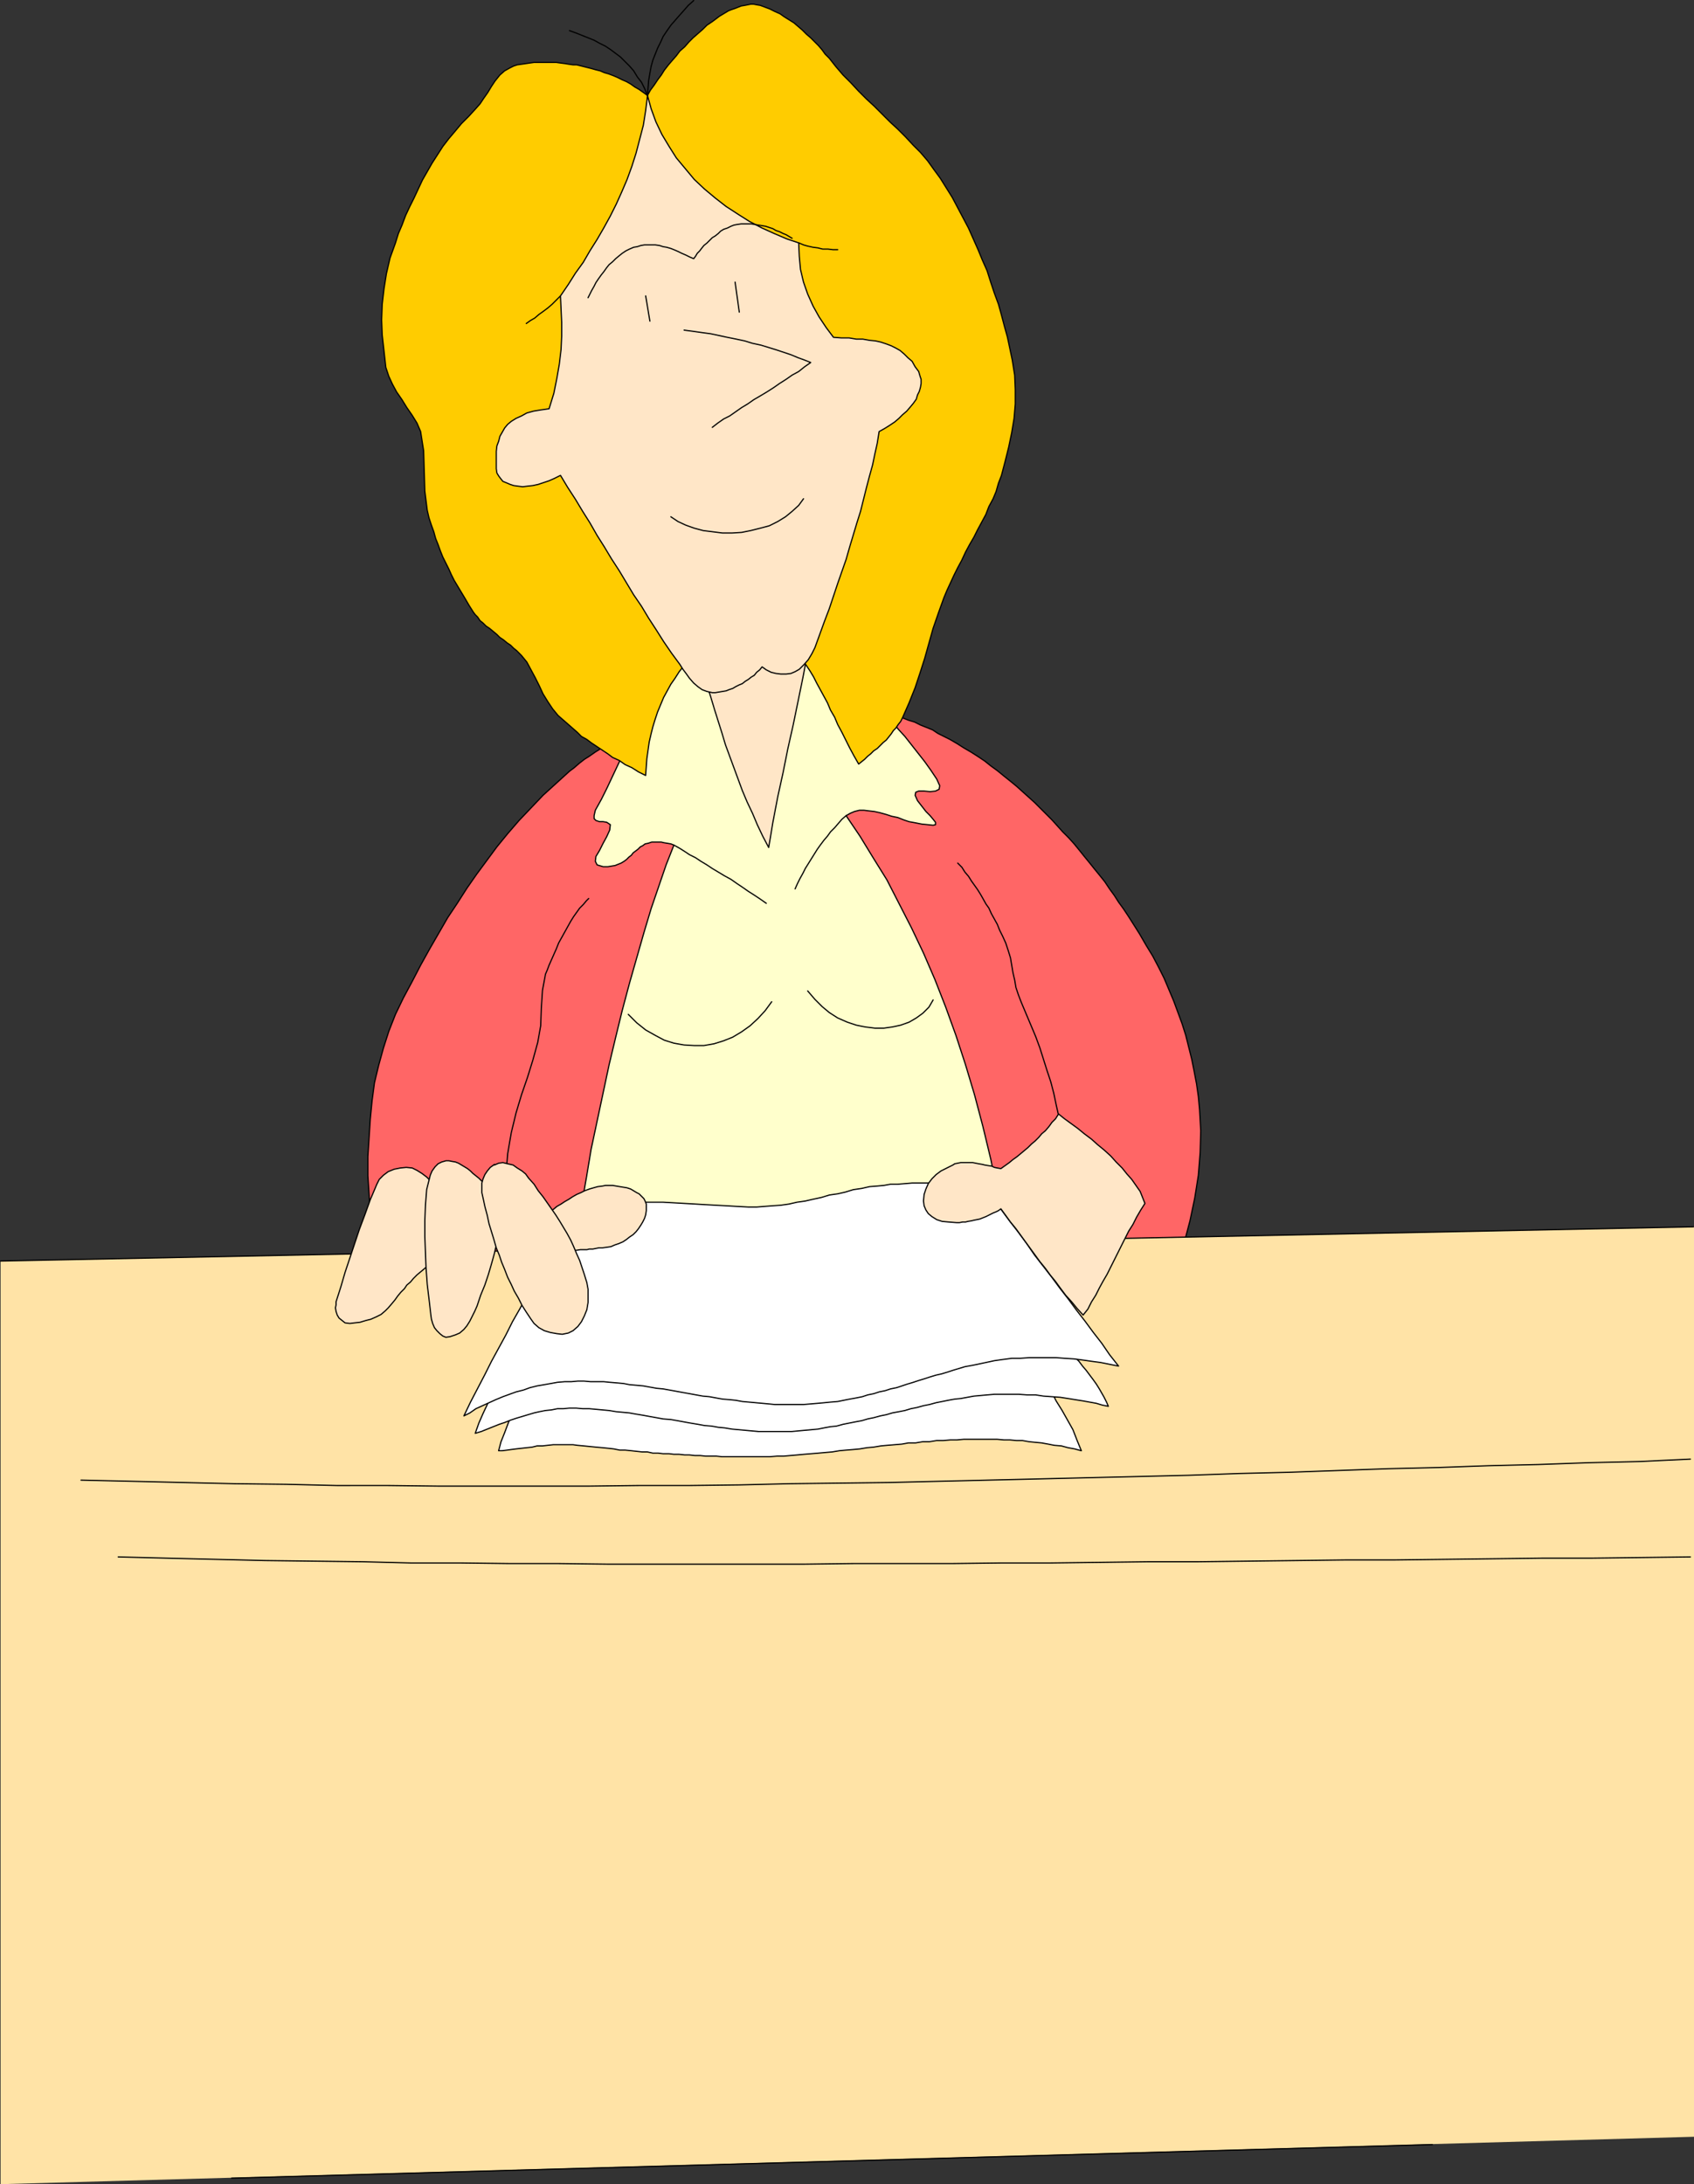 <?xml version="1.0" encoding="UTF-8" standalone="no"?>
<svg
   version="1.0"
   width="120.71mm"
   height="155.583mm"
   id="svg45"
   sodipodi:docname="Woman at Desk 1.wmf"
   xmlns:inkscape="http://www.inkscape.org/namespaces/inkscape"
   xmlns:sodipodi="http://sodipodi.sourceforge.net/DTD/sodipodi-0.dtd"
   xmlns="http://www.w3.org/2000/svg"
   xmlns:svg="http://www.w3.org/2000/svg">
  <rect width="100%" height="100%" fill="#333333" stroke="none"/>
  <sodipodi:namedview
     id="namedview45"
     pagecolor="#ffffff"
     bordercolor="#000000"
     borderopacity="0.25"
     inkscape:showpageshadow="2"
     inkscape:pageopacity="0.0"
     inkscape:pagecheckerboard="0"
     inkscape:deskcolor="#d1d1d1"
     inkscape:document-units="mm" />
  <defs
     id="defs1">
    <pattern
       id="WMFhbasepattern"
       patternUnits="userSpaceOnUse"
       width="6"
       height="6"
       x="0"
       y="0" />
  </defs>
  <path
     style="fill:#ff6666;fill-opacity:1;fill-rule:evenodd;stroke:none"
     d="m 314.495,345.967 2.263,-5.494 2.101,-5.656 1.616,-6.14 1.293,-6.14 0.97,-6.14 0.485,-6.14 0.162,-5.817 -0.323,-5.656 -0.323,-3.555 -0.485,-3.393 -0.646,-3.393 -0.646,-3.232 -0.808,-3.232 -0.808,-3.232 -0.97,-3.07 -1.131,-3.07 -1.131,-3.07 -1.293,-3.07 -1.293,-3.07 -1.454,-2.909 -1.616,-3.07 -1.778,-2.909 -1.778,-3.07 -1.939,-3.07 -1.131,-1.778 -1.293,-1.939 -1.293,-1.778 -1.131,-1.778 -1.293,-1.778 -1.293,-1.939 -1.293,-1.616 -1.454,-1.778 -1.293,-1.616 -1.454,-1.778 -1.293,-1.616 -1.454,-1.778 -1.454,-1.616 -1.616,-1.616 -1.454,-1.616 -1.454,-1.616 -1.616,-1.616 -1.616,-1.616 -1.454,-1.454 -1.616,-1.454 -1.616,-1.454 -1.616,-1.454 -1.778,-1.454 -1.616,-1.293 -1.778,-1.454 -1.778,-1.293 -1.616,-1.293 -1.939,-1.293 -1.778,-1.131 -1.939,-1.131 -1.778,-1.131 -1.939,-1.131 -1.616,-0.808 -1.616,-0.808 -1.454,-0.97 -1.616,-0.646 -1.616,-0.646 -1.616,-0.808 -1.616,-0.485 -1.616,-0.646 -1.616,-0.485 -1.616,-0.485 -1.454,-0.485 -1.616,-0.485 -1.616,-0.323 -1.616,-0.323 -1.454,-0.323 -1.616,-0.323 -1.778,-0.162 -1.454,-0.162 -1.616,-0.162 -1.616,-0.162 -1.616,-0.162 -1.616,-0.162 h -1.616 -1.616 -1.454 -1.778 -1.616 -1.616 -1.616 l -1.454,0.162 h -1.778 l -1.616,0.162 -1.616,0.162 -1.778,0.162 -1.778,0.162 -1.616,0.323 -1.778,0.162 -1.778,0.162 -1.616,0.323 -1.778,0.323 -1.778,0.323 -1.616,0.485 -1.778,0.323 -1.616,0.323 -1.778,0.485 -1.616,0.485 -1.778,0.485 -1.616,0.485 -1.616,0.646 -1.616,0.485 -1.616,0.646 -1.616,0.646 -1.616,0.808 -1.454,0.646 -1.616,0.808 -1.454,0.808 -1.616,0.808 -1.454,0.808 -1.293,0.808 -1.616,1.131 -1.293,0.808 -1.454,1.131 -1.293,1.131 -1.293,0.97 -3.555,3.232 -3.555,3.232 -3.232,3.393 -3.232,3.393 -3.071,3.555 -2.909,3.555 -2.747,3.717 -2.747,3.717 -2.586,3.717 -2.586,4.04 -2.586,3.878 -2.424,4.201 -2.424,4.201 -2.424,4.363 -2.263,4.363 -2.424,4.525 -2.101,4.363 -1.778,4.525 -1.454,4.525 -1.293,4.686 -1.131,4.686 -0.646,4.848 -0.485,5.009 -0.323,5.009 -0.323,5.009 v 5.171 l 0.323,5.009 0.323,5.171 0.323,5.171 0.646,5.171 0.646,5.009 0.808,5.009 h 6.626 6.626 6.626 l 6.626,-0.162 h 6.788 6.626 6.464 l 6.788,-0.162 h 6.626 6.626 6.626 l 6.626,-0.162 h 6.626 6.626 6.788 6.464 6.626 6.788 l 6.626,-0.162 h 6.626 l 6.626,-0.162 h 6.626 6.626 6.626 6.626 6.626 l 6.626,-0.162 h 6.626 6.626 6.626 l 6.626,-0.162 z"
     id="path1" />
  <path
     style="fill:none;stroke:#000000;stroke-width:0.323px;stroke-linecap:round;stroke-linejoin:round;stroke-miterlimit:4;stroke-dasharray:none;stroke-opacity:1"
     d="m 314.495,345.967 2.263,-5.494 2.101,-5.656 1.616,-6.14 1.293,-6.14 0.97,-6.14 0.485,-6.14 0.162,-5.817 -0.323,-5.656 -0.323,-3.555 -0.485,-3.393 -0.646,-3.393 -0.646,-3.232 -0.808,-3.232 -0.808,-3.232 -0.97,-3.07 -1.131,-3.07 -1.131,-3.07 -1.293,-3.07 -1.293,-3.07 -1.454,-2.909 -1.616,-3.07 -1.778,-2.909 -1.778,-3.07 -1.939,-3.07 -1.131,-1.778 -1.293,-1.939 -1.293,-1.778 -1.131,-1.778 -1.293,-1.778 -1.293,-1.939 -1.293,-1.616 -1.454,-1.778 -1.293,-1.616 -1.454,-1.778 -1.293,-1.616 -1.454,-1.778 -1.454,-1.616 -1.616,-1.616 -1.454,-1.616 -1.454,-1.616 -1.616,-1.616 -1.616,-1.616 -1.454,-1.454 -1.616,-1.454 -1.616,-1.454 -1.616,-1.454 -1.778,-1.454 -1.616,-1.293 -1.778,-1.454 -1.778,-1.293 -1.616,-1.293 -1.939,-1.293 -1.778,-1.131 -1.939,-1.131 -1.778,-1.131 -1.939,-1.131 -1.616,-0.808 -1.616,-0.808 -1.454,-0.97 -1.616,-0.646 -1.616,-0.646 -1.616,-0.808 -1.616,-0.485 -1.616,-0.646 -1.616,-0.485 -1.616,-0.485 -1.454,-0.485 -1.616,-0.485 -1.616,-0.323 -1.616,-0.323 -1.454,-0.323 -1.616,-0.323 -1.778,-0.162 -1.454,-0.162 -1.616,-0.162 -1.616,-0.162 -1.616,-0.162 -1.616,-0.162 h -1.616 -1.616 -1.454 -1.778 -1.616 -1.616 -1.616 l -1.454,0.162 h -1.778 l -1.616,0.162 -1.616,0.162 -1.778,0.162 -1.778,0.162 -1.616,0.323 -1.778,0.162 -1.778,0.162 -1.616,0.323 -1.778,0.323 -1.778,0.323 -1.616,0.485 -1.778,0.323 -1.616,0.323 -1.778,0.485 -1.616,0.485 -1.778,0.485 -1.616,0.485 -1.616,0.646 -1.616,0.485 -1.616,0.646 -1.616,0.646 -1.616,0.808 -1.454,0.646 -1.616,0.808 -1.454,0.808 -1.616,0.808 -1.454,0.808 -1.293,0.808 -1.616,1.131 -1.293,0.808 -1.454,1.131 -1.293,1.131 -1.293,0.97 -3.555,3.232 -3.555,3.232 -3.232,3.393 -3.232,3.393 -3.071,3.555 -2.909,3.555 -2.747,3.717 -2.747,3.717 -2.586,3.717 -2.586,4.04 -2.586,3.878 -2.424,4.201 -2.424,4.201 -2.424,4.363 -2.263,4.363 -2.424,4.525 -2.101,4.363 -1.778,4.525 -1.454,4.525 -1.293,4.686 -1.131,4.686 -0.646,4.848 -0.485,5.009 -0.323,5.009 -0.323,5.009 v 5.171 l 0.323,5.009 0.323,5.171 0.323,5.171 0.646,5.171 0.646,5.009 0.808,5.009 h 6.626 6.626 6.626 l 6.626,-0.162 h 6.788 6.626 6.464 l 6.788,-0.162 h 6.626 6.626 6.626 l 6.626,-0.162 h 6.626 6.626 6.788 6.464 6.626 6.788 l 6.626,-0.162 h 6.626 l 6.626,-0.162 h 6.626 6.626 6.626 6.626 6.626 l 6.626,-0.162 h 6.626 6.626 6.626 l 6.626,-0.162 h 6.626 v 0"
     id="path2" />
  <path
     style="fill:none;stroke:#000000;stroke-width:0.323px;stroke-linecap:round;stroke-linejoin:round;stroke-miterlimit:4;stroke-dasharray:none;stroke-opacity:1"
     d="m 257.931,232.368 1.131,1.131 0.808,1.293 0.97,1.131 0.808,1.293 0.808,1.131 0.808,1.131 0.808,1.293 0.646,1.131 0.808,1.454 0.808,1.131 0.646,1.454 0.808,1.454 0.808,1.454 0.646,1.616 0.808,1.616 0.808,1.778 0.646,1.939 0.646,2.101 0.323,1.939 0.323,1.939 0.485,2.101 0.323,1.939 0.646,1.939 0.808,2.101 1.293,3.07 1.293,3.07 1.293,3.07 1.131,3.07 0.97,3.07 0.97,3.07 0.97,2.909 0.808,3.07 0.646,3.07 0.646,2.909 0.485,3.07 0.323,2.747 0.485,2.909 0.162,2.747 0.162,2.747 v 2.585"
     id="path3" />
  <path
     style="fill:none;stroke:#000000;stroke-width:0.323px;stroke-linecap:round;stroke-linejoin:round;stroke-miterlimit:4;stroke-dasharray:none;stroke-opacity:1"
     d="m 158.54,241.902 -0.646,0.646 -0.808,0.97 -0.97,0.97 -0.808,1.131 -0.808,1.131 -0.808,1.293 -0.808,1.454 -0.808,1.454 -0.808,1.454 -0.808,1.454 -0.646,1.616 -0.646,1.454 -0.646,1.454 -0.646,1.454 -0.485,1.293 -0.485,1.131 -0.808,4.363 -0.323,4.848 -0.162,4.686 -0.808,4.525 -1.293,4.686 -1.454,4.686 -1.616,4.686 -1.454,4.848 -1.293,5.333 -0.97,5.656 -0.485,5.979 v 6.948"
     id="path4" />
  <path
     style="fill:#ffffcc;fill-opacity:1;fill-rule:evenodd;stroke:none"
     d="m 223.831,174.357 1.778,2.424 1.778,2.262 1.939,2.262 1.616,2.101 1.939,2.262 1.778,2.101 1.778,2.101 1.778,2.101 1.939,2.101 1.778,2.262 1.778,1.939 1.778,2.262 1.778,2.262 1.778,2.262 1.616,2.262 1.616,2.424 0.808,1.778 -0.162,0.97 -0.97,0.485 -1.454,0.162 -1.616,-0.162 h -1.454 l -0.808,0.323 -0.162,0.808 0.646,1.454 1.131,1.454 1.131,1.454 1.131,1.131 0.808,0.97 0.646,0.808 v 0.646 l -0.646,0.162 -1.454,-0.162 -1.616,-0.162 -1.616,-0.323 -1.778,-0.323 -1.454,-0.485 -1.616,-0.646 -1.616,-0.323 -1.454,-0.485 -1.778,-0.485 -1.454,-0.323 -1.454,-0.162 -1.293,-0.162 h -1.293 l -1.293,0.323 -1.131,0.485 -1.131,0.646 3.717,5.494 3.555,5.817 3.717,5.979 3.232,6.302 3.394,6.625 3.232,6.787 3.071,7.11 2.909,7.433 2.747,7.595 2.586,7.918 2.424,8.08 2.263,8.564 2.101,8.726 1.778,8.888 1.778,9.211 1.454,9.372 h -3.555 -3.717 -3.717 -3.717 -3.555 -3.717 -3.717 -3.555 -3.717 -3.717 -3.717 -3.555 -3.717 -3.555 -3.717 -3.717 -3.717 -3.555 -3.717 -3.717 -3.555 -3.717 -3.717 -3.717 -3.555 -3.717 -3.717 -3.717 -3.555 -3.717 -3.717 -3.717 l 1.131,-7.272 1.131,-7.595 1.293,-7.433 1.293,-7.756 1.616,-7.595 1.616,-7.595 1.616,-7.595 1.778,-7.433 1.778,-7.272 1.939,-7.272 1.939,-6.787 1.939,-6.787 1.939,-6.464 2.101,-6.14 1.939,-5.656 2.101,-5.333 -0.808,-0.323 -0.97,-0.162 -0.97,-0.162 -0.646,-0.162 h -0.808 -0.97 -0.808 l -0.97,0.323 -0.808,0.162 -0.646,0.485 -0.646,0.323 -0.646,0.646 -0.646,0.485 -0.646,0.485 -0.485,0.646 -0.646,0.485 -0.646,0.646 -0.646,0.485 -0.808,0.485 -0.808,0.323 -0.808,0.323 -0.97,0.162 -0.97,0.162 h -1.293 l -1.616,-0.485 -0.485,-0.97 0.162,-1.293 0.97,-1.616 0.97,-1.939 0.97,-1.778 0.808,-1.778 0.162,-1.454 -0.485,-0.323 -0.485,-0.323 -0.97,-0.162 h -0.97 l -0.97,-0.323 -0.485,-0.485 v -0.808 l 0.323,-1.454 1.616,-2.909 1.454,-2.909 1.293,-2.747 1.293,-2.747 1.293,-2.747 1.131,-2.747 0.97,-2.585 0.97,-2.747 0.97,-2.585 0.97,-2.747 0.97,-2.585 0.97,-2.747 0.97,-2.747 0.97,-2.585 1.131,-2.747 0.97,-2.909 h 2.909 2.747 2.909 l 2.747,0.162 h 2.909 2.909 2.747 2.909 2.747 2.909 2.909 2.909 2.747 2.909 2.747 2.909 v 0 z"
     id="path5" />
  <path
     style="fill:none;stroke:#000000;stroke-width:0.323px;stroke-linecap:round;stroke-linejoin:round;stroke-miterlimit:4;stroke-dasharray:none;stroke-opacity:1"
     d="m 223.831,174.357 1.778,2.424 1.778,2.262 1.939,2.262 1.616,2.101 1.939,2.262 1.778,2.101 1.778,2.101 1.778,2.101 1.939,2.101 1.778,2.262 1.778,1.939 1.778,2.262 1.778,2.262 1.778,2.262 1.616,2.262 1.616,2.424 0.808,1.778 -0.162,0.97 -0.97,0.485 -1.454,0.162 -1.616,-0.162 h -1.454 l -0.808,0.323 -0.162,0.808 0.646,1.454 1.131,1.454 1.131,1.454 1.131,1.131 0.808,0.97 0.646,0.808 v 0.646 l -0.646,0.162 -1.454,-0.162 -1.616,-0.162 -1.616,-0.323 -1.778,-0.323 -1.454,-0.485 -1.616,-0.646 -1.616,-0.323 -1.454,-0.485 -1.778,-0.485 -1.454,-0.323 -1.454,-0.162 -1.293,-0.162 h -1.293 l -1.293,0.323 -1.131,0.485 -1.131,0.646 3.717,5.494 3.555,5.817 3.717,5.979 3.232,6.302 3.394,6.625 3.232,6.787 3.071,7.11 2.909,7.433 2.747,7.595 2.586,7.918 2.424,8.08 2.263,8.564 2.101,8.726 1.778,8.888 1.778,9.211 1.454,9.372 h -3.555 -3.717 -3.717 -3.717 -3.555 -3.717 -3.717 -3.555 -3.717 -3.717 -3.717 -3.555 -3.717 -3.555 -3.717 -3.717 -3.717 -3.555 -3.717 -3.717 -3.555 -3.717 -3.717 -3.717 -3.555 -3.717 -3.717 -3.717 -3.555 -3.717 -3.717 -3.717 l 1.131,-7.272 1.131,-7.595 1.293,-7.433 1.293,-7.756 1.616,-7.595 1.616,-7.595 1.616,-7.595 1.778,-7.433 1.778,-7.272 1.939,-7.272 1.939,-6.787 1.939,-6.787 1.939,-6.464 2.101,-6.14 1.939,-5.656 2.101,-5.333 -0.808,-0.323 -0.97,-0.162 -0.97,-0.162 -0.646,-0.162 h -0.808 -0.97 -0.808 l -0.97,0.323 -0.808,0.162 -0.646,0.485 -0.646,0.323 -0.646,0.646 -0.646,0.485 -0.646,0.485 -0.485,0.646 -0.646,0.485 -0.646,0.646 -0.646,0.485 -0.808,0.485 -0.808,0.323 -0.808,0.323 -0.97,0.162 -0.97,0.162 h -1.293 l -1.616,-0.485 -0.485,-0.97 0.162,-1.293 0.97,-1.616 0.97,-1.939 0.97,-1.778 0.808,-1.778 0.162,-1.454 -0.485,-0.323 -0.485,-0.323 -0.97,-0.162 h -0.97 l -0.97,-0.323 -0.485,-0.485 v -0.808 l 0.323,-1.454 1.616,-2.909 1.454,-2.909 1.293,-2.747 1.293,-2.747 1.293,-2.747 1.131,-2.747 0.97,-2.585 0.97,-2.747 0.97,-2.585 0.97,-2.747 0.97,-2.585 0.97,-2.747 0.97,-2.747 0.97,-2.585 1.131,-2.747 0.97,-2.909 h 2.909 2.747 2.909 l 2.747,0.162 h 2.909 2.909 2.747 2.909 2.747 2.909 2.909 2.909 2.747 2.909 2.747 2.909 v 0"
     id="path6" />
  <path
     style="fill:none;stroke:#000000;stroke-width:0.323px;stroke-linecap:round;stroke-linejoin:round;stroke-miterlimit:4;stroke-dasharray:none;stroke-opacity:1"
     d="m 214.135,239.316 0.646,-1.454 0.646,-1.293 0.808,-1.454 0.646,-1.293 0.808,-1.293 0.808,-1.293 0.808,-1.293 0.808,-1.293 0.808,-1.131 0.97,-1.293 0.97,-1.131 0.808,-1.131 1.131,-1.131 0.97,-1.131 0.97,-1.131 1.131,-0.97"
     id="path7" />
  <path
     style="fill:none;stroke:#000000;stroke-width:0.323px;stroke-linecap:round;stroke-linejoin:round;stroke-miterlimit:4;stroke-dasharray:none;stroke-opacity:1"
     d="m 206.377,243.195 -1.616,-1.131 -1.454,-0.97 -1.778,-1.131 -1.616,-1.131 -1.454,-0.97 -1.616,-1.131 -1.778,-0.97 -1.616,-0.97 -1.616,-0.97 -1.454,-0.97 -1.616,-0.97 -1.454,-0.97 -1.616,-0.808 -1.454,-0.97 -1.293,-0.808 -1.454,-0.808"
     id="path8" />
  <path
     style="fill:none;stroke:#000000;stroke-width:0.323px;stroke-linecap:round;stroke-linejoin:round;stroke-miterlimit:4;stroke-dasharray:none;stroke-opacity:1"
     d="m 207.832,269.696 -1.778,2.424 -1.939,2.101 -2.101,1.939 -2.263,1.616 -2.424,1.454 -2.424,0.97 -2.586,0.808 -2.747,0.485 H 186.984 l -2.747,-0.162 -2.747,-0.485 -2.586,-0.808 -2.424,-1.293 -2.586,-1.454 -2.424,-1.939 -2.263,-2.262"
     id="path9" />
  <path
     style="fill:none;stroke:#000000;stroke-width:0.323px;stroke-linecap:round;stroke-linejoin:round;stroke-miterlimit:4;stroke-dasharray:none;stroke-opacity:1"
     d="m 217.528,266.787 1.939,2.262 1.939,1.939 1.939,1.616 2.263,1.454 2.586,1.131 2.424,0.808 2.424,0.485 2.586,0.323 h 2.424 l 2.263,-0.323 2.263,-0.485 2.263,-0.808 1.939,-1.131 1.778,-1.293 1.616,-1.616 1.131,-1.939"
     id="path10" />
  <path
     style="fill:#ffe6c7;fill-opacity:1;fill-rule:evenodd;stroke:none"
     d="m 217.367,176.458 -1.131,5.979 -1.293,6.302 -1.293,6.302 -1.454,6.464 -1.293,6.464 -1.454,6.625 -1.293,6.787 -1.131,6.787 -1.616,-3.07 -1.454,-3.07 -1.293,-3.07 -1.454,-3.07 -1.293,-3.07 -1.131,-3.07 -1.131,-3.07 -1.131,-3.07 -1.131,-3.07 -0.97,-3.232 -0.97,-3.07 -0.97,-3.07 -0.97,-3.232 -0.97,-3.07 -0.97,-3.07 -0.808,-3.07 1.778,-0.323 1.778,-0.323 1.778,-0.323 1.939,-0.323 1.778,-0.323 1.939,-0.323 1.778,-0.485 1.778,-0.323 1.939,-0.323 1.939,-0.162 1.616,-0.162 h 1.939 1.616 l 1.778,0.323 1.616,0.162 1.616,0.646 z"
     id="path11" />
  <path
     style="fill:none;stroke:#000000;stroke-width:0.323px;stroke-linecap:round;stroke-linejoin:round;stroke-miterlimit:4;stroke-dasharray:none;stroke-opacity:1"
     d="m 217.367,176.458 -1.131,5.979 -1.293,6.302 -1.293,6.302 -1.454,6.464 -1.293,6.464 -1.454,6.625 -1.293,6.787 -1.131,6.787 -1.616,-3.07 -1.454,-3.07 -1.293,-3.07 -1.454,-3.07 -1.293,-3.07 -1.131,-3.07 -1.131,-3.07 -1.131,-3.07 -1.131,-3.07 -0.97,-3.232 -0.97,-3.07 -0.97,-3.07 -0.97,-3.232 -0.97,-3.07 -0.97,-3.07 -0.808,-3.07 1.778,-0.323 1.778,-0.323 1.778,-0.323 1.939,-0.323 1.778,-0.323 1.939,-0.323 1.778,-0.485 1.778,-0.323 1.939,-0.323 1.939,-0.162 1.616,-0.162 h 1.939 1.616 l 1.778,0.323 1.616,0.162 1.616,0.646 v 0"
     id="path12" />
  <path
     style="fill:#ffcc00;fill-opacity:1;fill-rule:evenodd;stroke:none"
     d="m 174.378,25.693 -1.131,-0.808 -1.131,-0.808 -1.131,-0.646 -1.131,-0.808 -1.131,-0.646 -1.131,-0.485 -1.293,-0.646 -1.131,-0.485 -1.293,-0.485 -1.131,-0.323 -1.131,-0.485 -1.293,-0.323 -1.131,-0.323 -1.293,-0.323 -1.293,-0.323 -1.293,-0.323 h -0.97 l -1.131,-0.162 -0.97,-0.162 -1.293,-0.162 -1.131,-0.162 h -1.131 -1.293 -1.131 -1.293 -1.131 l -1.131,0.162 -1.131,0.162 -1.131,0.162 -1.131,0.162 -0.97,0.323 -0.97,0.485 -1.454,0.808 -1.293,1.131 -1.293,1.616 -0.97,1.454 -0.97,1.616 -1.131,1.616 -0.97,1.454 -1.293,1.454 -1.778,1.939 -1.939,1.939 -1.616,1.939 -1.778,2.101 -1.616,2.101 -1.454,2.262 -1.454,2.262 -1.293,2.262 -1.293,2.262 -1.131,2.424 -1.131,2.424 -1.131,2.262 -1.131,2.424 -0.97,2.585 -0.97,2.262 -0.808,2.585 -1.454,4.04 -0.97,4.201 -0.646,4.04 -0.485,4.201 -0.162,4.201 0.162,4.04 0.485,4.363 0.485,4.363 0.808,2.424 0.97,2.101 1.131,2.101 1.454,2.101 1.293,2.101 1.454,2.101 1.293,2.101 0.97,2.262 0.808,5.171 0.162,5.333 0.162,5.494 0.646,5.171 0.485,2.101 0.646,1.939 0.646,1.778 0.485,1.778 0.646,1.616 0.646,1.778 0.646,1.616 0.808,1.616 0.808,1.616 0.646,1.454 0.808,1.616 0.97,1.616 0.97,1.616 0.97,1.616 1.131,1.939 1.131,1.778 0.485,0.646 0.646,0.646 0.646,0.97 0.808,0.646 0.808,0.808 0.97,0.646 0.97,0.808 0.97,0.808 0.808,0.808 0.97,0.646 0.97,0.808 0.97,0.646 0.808,0.808 0.808,0.646 0.646,0.646 0.646,0.646 1.454,1.778 1.131,2.101 1.131,2.101 1.131,2.262 0.97,2.101 1.293,2.101 1.293,1.939 1.454,1.778 1.293,1.131 1.293,1.131 1.293,1.131 1.293,1.131 1.131,1.131 1.454,0.808 1.293,0.97 1.454,0.97 1.454,0.97 1.454,0.97 1.293,0.97 1.778,0.808 1.616,1.131 1.778,0.808 1.778,1.131 1.939,0.97 0.162,-2.262 0.162,-2.262 0.323,-2.262 0.323,-2.262 0.485,-2.101 0.485,-1.939 0.646,-2.101 0.646,-1.939 0.808,-1.939 0.808,-1.939 0.97,-1.778 0.97,-1.778 1.131,-1.616 1.131,-1.778 1.293,-1.616 1.293,-1.454 1.939,-0.162 h 1.778 1.778 l 1.939,-0.162 1.939,-0.162 h 1.778 l 1.778,-0.162 h 1.939 l 1.778,-0.162 h 1.939 l 1.778,-0.162 h 1.939 1.778 l 1.939,-0.162 h 1.778 l 1.939,-0.162 0.97,1.293 0.97,1.454 0.97,1.454 0.97,1.616 0.808,1.616 0.97,1.778 0.97,1.778 0.97,1.778 0.808,1.939 1.131,1.939 0.808,1.939 1.131,2.101 0.97,1.939 1.131,2.262 1.131,2.101 1.293,2.262 0.808,-0.646 0.808,-0.646 0.808,-0.808 0.808,-0.646 0.808,-0.808 0.97,-0.646 0.808,-0.808 0.808,-0.808 0.808,-0.646 0.646,-0.808 0.646,-0.808 0.646,-0.97 0.646,-0.646 0.646,-0.97 0.646,-0.808 0.485,-0.97 1.778,-4.04 1.616,-4.04 1.293,-3.878 1.293,-4.04 1.131,-4.04 1.131,-4.04 1.454,-4.201 1.454,-4.04 0.808,-1.939 0.97,-2.101 0.97,-2.101 0.97,-1.939 1.131,-2.101 0.97,-2.101 1.131,-2.101 1.131,-1.939 0.97,-1.939 1.131,-2.101 1.131,-2.101 0.808,-2.101 1.131,-2.101 0.808,-1.939 0.646,-2.262 0.808,-2.101 0.97,-3.717 0.97,-3.878 0.808,-3.878 0.646,-3.878 0.323,-3.878 v -3.878 l -0.162,-3.878 -0.646,-4.04 -0.646,-3.07 -0.646,-3.07 -0.808,-2.909 -0.808,-3.07 -0.808,-2.909 -1.131,-3.07 -0.97,-2.909 -0.97,-3.07 -1.293,-2.909 -1.131,-2.747 -1.293,-2.909 -1.293,-2.909 -1.454,-2.747 -1.454,-2.747 -1.454,-2.747 -1.616,-2.585 -1.616,-2.585 -1.778,-2.424 -1.616,-2.262 -1.939,-2.262 -1.939,-1.939 -2.101,-2.262 -2.101,-2.101 -2.101,-1.939 -2.101,-2.101 -2.101,-2.101 -2.101,-1.939 -2.101,-2.101 -2.101,-2.262 -2.101,-2.101 -1.939,-2.262 -1.778,-2.262 -1.131,-1.131 -0.808,-1.131 -0.97,-1.131 -0.97,-0.97 -1.131,-1.131 -1.131,-0.97 -1.131,-1.131 -1.131,-0.97 -1.131,-0.97 -1.293,-0.808 -1.293,-0.808 -1.131,-0.808 -1.454,-0.646 L 207.347,2.424 206.054,1.939 204.761,1.454 203.792,1.293 202.983,1.131 h -0.808 l -0.808,0.162 -0.808,0.162 -0.97,0.162 -0.808,0.323 -0.808,0.323 -0.97,0.323 -0.808,0.323 -0.808,0.485 -0.808,0.485 -0.808,0.485 -0.646,0.485 -0.646,0.485 -0.646,0.485 -1.454,0.97 -1.131,1.131 -1.293,1.131 -1.293,1.131 -1.131,1.131 -1.131,1.293 -1.293,1.131 -0.97,1.293 -1.131,1.293 -0.97,1.131 -1.131,1.454 -0.808,1.293 -0.97,1.293 -0.97,1.454 -0.97,1.293 -0.808,1.454 z"
     id="path13" />
  <path
     style="fill:none;stroke:#000000;stroke-width:0.323px;stroke-linecap:round;stroke-linejoin:round;stroke-miterlimit:4;stroke-dasharray:none;stroke-opacity:1"
     d="m 174.378,25.693 -1.131,-0.808 -1.131,-0.808 -1.131,-0.646 -1.131,-0.808 -1.131,-0.646 -1.131,-0.485 -1.293,-0.646 -1.131,-0.485 -1.293,-0.485 -1.131,-0.323 -1.131,-0.485 -1.293,-0.323 -1.131,-0.323 -1.293,-0.323 -1.293,-0.323 -1.293,-0.323 h -0.97 l -1.131,-0.162 -0.97,-0.162 -1.293,-0.162 -1.131,-0.162 h -1.131 -1.293 -1.131 -1.293 -1.131 l -1.131,0.162 -1.131,0.162 -1.131,0.162 -1.131,0.162 -0.97,0.323 -0.97,0.485 -1.454,0.808 -1.293,1.131 -1.293,1.616 -0.97,1.454 -0.97,1.616 -1.131,1.616 -0.97,1.454 -1.293,1.454 -1.778,1.939 -1.939,1.939 -1.616,1.939 -1.778,2.101 -1.616,2.101 -1.454,2.262 -1.454,2.262 -1.293,2.262 -1.293,2.262 -1.131,2.424 -1.131,2.424 -1.131,2.262 -1.131,2.424 -0.97,2.585 -0.97,2.262 -0.808,2.585 -1.454,4.04 -0.97,4.201 -0.646,4.04 -0.485,4.201 -0.162,4.201 0.162,4.04 0.485,4.363 0.485,4.363 0.808,2.424 0.97,2.101 1.131,2.101 1.454,2.101 1.293,2.101 1.454,2.101 1.293,2.101 0.97,2.262 0.808,5.171 0.162,5.333 0.162,5.494 0.646,5.171 0.485,2.101 0.646,1.939 0.646,1.778 0.485,1.778 0.646,1.616 0.646,1.778 0.646,1.616 0.808,1.616 0.808,1.616 0.646,1.454 0.808,1.616 0.97,1.616 0.97,1.616 0.97,1.616 1.131,1.939 1.131,1.778 0.485,0.646 0.646,0.646 0.646,0.97 0.808,0.646 0.808,0.808 0.97,0.646 0.97,0.808 0.97,0.808 0.808,0.808 0.97,0.646 0.97,0.808 0.97,0.646 0.808,0.808 0.808,0.646 0.646,0.646 0.646,0.646 1.454,1.778 1.131,2.101 1.131,2.101 1.131,2.262 0.97,2.101 1.293,2.101 1.293,1.939 1.454,1.778 1.293,1.131 1.293,1.131 1.293,1.131 1.293,1.131 1.131,1.131 1.454,0.808 1.293,0.97 1.454,0.97 1.454,0.97 1.454,0.97 1.293,0.97 1.778,0.808 1.616,1.131 1.778,0.808 1.778,1.131 1.939,0.97 0.162,-2.262 0.162,-2.262 0.323,-2.262 0.323,-2.262 0.485,-2.101 0.485,-1.939 0.646,-2.101 0.646,-1.939 0.808,-1.939 0.808,-1.939 0.97,-1.778 0.97,-1.778 1.131,-1.616 1.131,-1.778 1.293,-1.616 1.293,-1.454 1.939,-0.162 h 1.778 1.778 l 1.939,-0.162 1.939,-0.162 h 1.778 l 1.778,-0.162 h 1.939 l 1.778,-0.162 h 1.939 l 1.778,-0.162 h 1.939 1.778 l 1.939,-0.162 h 1.778 l 1.939,-0.162 0.97,1.293 0.97,1.454 0.97,1.454 0.97,1.616 0.808,1.616 0.97,1.778 0.97,1.778 0.97,1.778 0.808,1.939 1.131,1.939 0.808,1.939 1.131,2.101 0.97,1.939 1.131,2.262 1.131,2.101 1.293,2.262 0.808,-0.646 0.808,-0.646 0.808,-0.808 0.808,-0.646 0.808,-0.808 0.97,-0.646 0.808,-0.808 0.808,-0.808 0.808,-0.646 0.646,-0.808 0.646,-0.808 0.646,-0.97 0.646,-0.646 0.646,-0.97 0.646,-0.808 0.485,-0.97 1.778,-4.04 1.616,-4.04 1.293,-3.878 1.293,-4.04 1.131,-4.04 1.131,-4.04 1.454,-4.201 1.454,-4.04 0.808,-1.939 0.97,-2.101 0.97,-2.101 0.97,-1.939 1.131,-2.101 0.97,-2.101 1.131,-2.101 1.131,-1.939 0.97,-1.939 1.131,-2.101 1.131,-2.101 0.808,-2.101 1.131,-2.101 0.808,-1.939 0.646,-2.262 0.808,-2.101 0.97,-3.717 0.97,-3.878 0.808,-3.878 0.646,-3.878 0.323,-3.878 v -3.878 l -0.162,-3.878 -0.646,-4.04 -0.646,-3.07 -0.646,-3.07 -0.808,-2.909 -0.808,-3.07 -0.808,-2.909 -1.131,-3.07 -0.97,-2.909 -0.97,-3.07 -1.293,-2.909 -1.131,-2.747 -1.293,-2.909 -1.293,-2.909 -1.454,-2.747 -1.454,-2.747 -1.454,-2.747 -1.616,-2.585 -1.616,-2.585 -1.778,-2.424 -1.616,-2.262 -1.939,-2.262 -1.939,-1.939 -2.101,-2.262 -2.101,-2.101 -2.101,-1.939 -2.101,-2.101 -2.101,-2.101 -2.101,-1.939 -2.101,-2.101 -2.101,-2.262 -2.101,-2.101 -1.939,-2.262 -1.778,-2.262 -1.131,-1.131 -0.808,-1.131 -0.97,-1.131 -0.97,-0.97 -1.131,-1.131 -1.131,-0.97 -1.131,-1.131 -1.131,-0.97 -1.131,-0.97 -1.293,-0.808 -1.293,-0.808 -1.131,-0.808 -1.454,-0.646 L 207.347,2.424 206.054,1.939 204.761,1.454 203.792,1.293 202.983,1.131 h -0.808 l -0.808,0.162 -0.808,0.162 -0.97,0.162 -0.808,0.323 -0.808,0.323 -0.97,0.323 -0.808,0.323 -0.808,0.485 -0.808,0.485 -0.808,0.485 -0.646,0.485 -0.646,0.485 -0.646,0.485 -1.454,0.97 -1.131,1.131 -1.293,1.131 -1.293,1.131 -1.131,1.131 -1.131,1.293 -1.293,1.131 -0.97,1.293 -1.131,1.293 -0.97,1.131 -1.131,1.454 -0.808,1.293 -0.97,1.293 -0.97,1.454 -0.97,1.293 -0.808,1.454 v 0"
     id="path14" />
  <path
     style="fill:none;stroke:#000000;stroke-width:0.323px;stroke-linecap:round;stroke-linejoin:round;stroke-miterlimit:4;stroke-dasharray:none;stroke-opacity:1"
     d="m 153.369,8.241 1.778,0.646 1.616,0.646 1.616,0.646 1.616,0.646 1.454,0.808 1.616,0.808 1.454,0.97 1.293,0.97 1.293,0.97 1.293,1.293 1.131,1.131 1.131,1.293 0.97,1.616 1.131,1.454 0.808,1.616 0.808,1.939 0.162,-2.101 0.162,-1.939 0.323,-1.939 0.323,-1.778 0.485,-1.778 0.646,-1.616 0.646,-1.616 0.808,-1.616 0.646,-1.454 0.97,-1.454 1.131,-1.616 1.131,-1.293 1.131,-1.293 1.293,-1.454 1.131,-1.293 1.454,-1.293"
     id="path15" />
  <path
     style="fill:#ffe6c7;fill-opacity:1;fill-rule:evenodd;stroke:none"
     d="m 215.104,65.444 0.162,3.555 0.323,3.555 0.808,3.393 1.131,3.232 1.454,3.232 1.616,2.909 1.939,2.909 1.939,2.585 2.101,0.162 h 2.101 l 1.939,0.323 h 1.778 l 1.778,0.323 1.616,0.162 1.454,0.323 1.454,0.485 1.293,0.485 1.293,0.646 1.131,0.646 1.131,0.97 0.97,0.97 1.131,0.97 0.808,1.454 0.97,1.293 0.323,1.131 0.323,0.97 v 1.131 l -0.162,0.97 -0.323,1.131 -0.485,0.97 -0.323,1.131 -0.808,1.131 -0.808,0.97 -0.97,1.131 -1.131,0.97 -0.97,0.97 -1.131,0.97 -1.454,0.97 -1.293,0.808 -1.454,0.808 -0.485,3.07 -0.646,2.909 -0.646,3.07 -0.808,2.909 -0.808,3.07 -0.808,3.232 -0.808,3.232 -0.97,3.07 -0.97,3.232 -0.97,3.232 -0.97,3.393 -1.131,3.232 -1.131,3.232 -1.131,3.393 -1.131,3.393 -1.293,3.393 -0.646,1.778 -0.646,1.778 -0.646,1.778 -0.646,1.778 -0.808,1.616 -0.97,1.616 -1.131,1.293 -1.293,1.293 -1.131,0.646 -1.131,0.485 -1.293,0.162 H 210.256 l -1.293,-0.162 -1.293,-0.323 -1.293,-0.646 -1.131,-0.808 -0.646,0.808 -0.808,0.646 -0.646,0.808 -0.808,0.485 -0.808,0.646 -0.808,0.485 -0.808,0.646 -0.808,0.323 -0.97,0.485 -0.808,0.485 -0.97,0.323 -0.808,0.323 -0.97,0.162 -0.97,0.162 -0.97,0.162 h -0.808 l -1.454,-0.323 -1.293,-0.485 -1.131,-0.808 -1.131,-0.97 -1.131,-1.293 -0.808,-1.131 -0.97,-1.293 -0.808,-1.293 -2.263,-3.07 -2.101,-3.07 -1.939,-3.07 -2.101,-3.232 -1.939,-3.232 -2.101,-3.07 -1.939,-3.232 -1.939,-3.232 -2.101,-3.232 -1.939,-3.232 -1.939,-3.07 -1.939,-3.393 -1.939,-3.07 -1.939,-3.232 -2.101,-3.232 -1.939,-3.232 -1.616,0.808 -1.454,0.646 -1.454,0.485 -1.454,0.485 -1.454,0.323 -1.454,0.162 -1.293,0.162 -1.293,-0.162 -1.131,-0.162 -0.97,-0.323 -1.131,-0.485 -0.808,-0.323 -0.646,-0.808 -0.485,-0.646 -0.485,-0.808 -0.162,-1.131 v -1.616 -1.616 -1.454 l 0.162,-1.454 0.485,-1.293 0.323,-1.293 0.646,-1.131 0.646,-1.131 0.808,-0.97 0.97,-0.808 1.293,-0.808 1.454,-0.646 1.454,-0.808 1.778,-0.485 1.939,-0.323 2.263,-0.323 1.293,-4.201 0.808,-4.04 0.646,-3.717 0.485,-4.04 0.162,-3.555 V 86.774 l -0.162,-3.555 -0.162,-3.555 2.101,-3.07 1.939,-3.07 2.101,-2.909 1.778,-3.07 1.939,-3.07 1.778,-3.07 1.778,-3.232 1.616,-3.232 1.454,-3.232 1.454,-3.393 1.293,-3.555 1.131,-3.555 0.97,-3.717 0.97,-3.717 0.646,-4.04 0.485,-4.04 0.97,3.555 1.293,3.555 1.616,3.393 1.939,3.232 1.939,3.07 2.424,2.909 2.424,2.909 2.747,2.585 2.909,2.424 2.909,2.262 3.232,2.101 3.071,1.939 3.394,1.778 3.232,1.454 3.394,1.454 3.394,1.131 v 0 z"
     id="path16" />
  <path
     style="fill:none;stroke:#000000;stroke-width:0.323px;stroke-linecap:round;stroke-linejoin:round;stroke-miterlimit:4;stroke-dasharray:none;stroke-opacity:1"
     d="m 215.104,65.444 0.162,3.555 0.323,3.555 0.808,3.393 1.131,3.232 1.454,3.232 1.616,2.909 1.939,2.909 1.939,2.585 2.101,0.162 h 2.101 l 1.939,0.323 h 1.778 l 1.778,0.323 1.616,0.162 1.454,0.323 1.454,0.485 1.293,0.485 1.293,0.646 1.131,0.646 1.131,0.97 0.97,0.97 1.131,0.97 0.808,1.454 0.97,1.293 0.323,1.131 0.323,0.97 v 1.131 l -0.162,0.97 -0.323,1.131 -0.485,0.97 -0.323,1.131 -0.808,1.131 -0.808,0.97 -0.97,1.131 -1.131,0.97 -0.97,0.97 -1.131,0.97 -1.454,0.97 -1.293,0.808 -1.454,0.808 -0.485,3.07 -0.646,2.909 -0.646,3.07 -0.808,2.909 -0.808,3.07 -0.808,3.232 -0.808,3.232 -0.97,3.07 -0.97,3.232 -0.97,3.232 -0.97,3.393 -1.131,3.232 -1.131,3.232 -1.131,3.393 -1.131,3.393 -1.293,3.393 -0.646,1.778 -0.646,1.778 -0.646,1.778 -0.646,1.778 -0.808,1.616 -0.97,1.616 -1.131,1.293 -1.293,1.293 -1.131,0.646 -1.131,0.485 -1.293,0.162 H 210.256 l -1.293,-0.162 -1.293,-0.323 -1.293,-0.646 -1.131,-0.808 -0.646,0.808 -0.808,0.646 -0.646,0.808 -0.808,0.485 -0.808,0.646 -0.808,0.485 -0.808,0.646 -0.808,0.323 -0.97,0.485 -0.808,0.485 -0.97,0.323 -0.808,0.323 -0.97,0.162 -0.97,0.162 -0.97,0.162 h -0.808 l -1.454,-0.323 -1.293,-0.485 -1.131,-0.808 -1.131,-0.97 -1.131,-1.293 -0.808,-1.131 -0.97,-1.293 -0.808,-1.293 -2.263,-3.07 -2.101,-3.07 -1.939,-3.07 -2.101,-3.232 -1.939,-3.232 -2.101,-3.07 -1.939,-3.232 -1.939,-3.232 -2.101,-3.232 -1.939,-3.232 -1.939,-3.07 -1.939,-3.393 -1.939,-3.07 -1.939,-3.232 -2.101,-3.232 -1.939,-3.232 -1.616,0.808 -1.454,0.646 -1.454,0.485 -1.454,0.485 -1.454,0.323 -1.454,0.162 -1.293,0.162 -1.293,-0.162 -1.131,-0.162 -0.97,-0.323 -1.131,-0.485 -0.808,-0.323 -0.646,-0.808 -0.485,-0.646 -0.485,-0.808 -0.162,-1.131 v -1.616 -1.616 -1.454 l 0.162,-1.454 0.485,-1.293 0.323,-1.293 0.646,-1.131 0.646,-1.131 0.808,-0.97 0.97,-0.808 1.293,-0.808 1.454,-0.646 1.454,-0.808 1.778,-0.485 1.939,-0.323 2.263,-0.323 1.293,-4.201 0.808,-4.04 0.646,-3.717 0.485,-4.04 0.162,-3.555 V 86.774 l -0.162,-3.555 -0.162,-3.555 2.101,-3.07 1.939,-3.07 2.101,-2.909 1.778,-3.07 1.939,-3.07 1.778,-3.07 1.778,-3.232 1.616,-3.232 1.454,-3.232 1.454,-3.393 1.293,-3.555 1.131,-3.555 0.97,-3.717 0.97,-3.717 0.646,-4.04 0.485,-4.04 0.97,3.555 1.293,3.555 1.616,3.393 1.939,3.232 1.939,3.07 2.424,2.909 2.424,2.909 2.747,2.585 2.909,2.424 2.909,2.262 3.232,2.101 3.071,1.939 3.394,1.778 3.232,1.454 3.394,1.454 3.394,1.131 v 0"
     id="path17" />
  <path
     style="fill:none;stroke:#000000;stroke-width:0.323px;stroke-linecap:round;stroke-linejoin:round;stroke-miterlimit:4;stroke-dasharray:none;stroke-opacity:1"
     d="m 141.733,87.098 1.131,-0.808 1.131,-0.646 1.131,-0.97 1.131,-0.808 1.293,-0.97 1.131,-0.97 1.131,-1.131 1.131,-1.131"
     id="path18" />
  <path
     style="fill:none;stroke:#000000;stroke-width:0.323px;stroke-linecap:round;stroke-linejoin:round;stroke-miterlimit:4;stroke-dasharray:none;stroke-opacity:1"
     d="m 225.609,67.222 h -1.293 l -1.293,-0.162 h -1.454 l -1.293,-0.323 -1.293,-0.162 -1.454,-0.323 -1.131,-0.323 -1.131,-0.485"
     id="path19" />
  <path
     style="fill:none;stroke:#000000;stroke-width:0.323px;stroke-linecap:round;stroke-linejoin:round;stroke-miterlimit:4;stroke-dasharray:none;stroke-opacity:1"
     d="m 158.379,80.149 0.485,-0.97 0.485,-0.97 0.646,-1.131 0.485,-0.97 0.646,-0.97 0.808,-1.131 0.646,-0.808 0.808,-1.131 0.646,-0.808 0.97,-0.808 0.808,-0.808 0.97,-0.808 0.808,-0.646 0.97,-0.646 0.97,-0.485 1.131,-0.485 0.97,-0.162 0.97,-0.323 0.97,-0.162 h 0.97 0.97 0.97 l 1.131,0.162 0.97,0.323 0.97,0.162 1.131,0.323 0.808,0.323 1.131,0.485 0.97,0.485 1.131,0.485 0.97,0.485 1.131,0.485 0.485,-0.646 0.485,-0.808 0.646,-0.646 0.485,-0.646 0.646,-0.808 0.808,-0.646 0.646,-0.646 0.808,-0.808 0.808,-0.485 0.808,-0.646 0.646,-0.646 0.808,-0.485 0.97,-0.323 0.97,-0.485 0.808,-0.323 0.808,-0.162 1.131,-0.162 h 0.808 0.97 0.97 l 0.97,0.162 0.97,0.162 0.97,0.162 0.97,0.162 0.97,0.323 0.97,0.323 0.808,0.485 0.97,0.323 0.97,0.485 0.808,0.323 0.808,0.485 0.808,0.485"
     id="path20" />
  <path
     style="fill:none;stroke:#000000;stroke-width:0.323px;stroke-linecap:round;stroke-linejoin:round;stroke-miterlimit:4;stroke-dasharray:none;stroke-opacity:1"
     d="m 173.894,79.664 1.131,6.787"
     id="path21" />
  <path
     style="fill:none;stroke:#000000;stroke-width:0.323px;stroke-linecap:round;stroke-linejoin:round;stroke-miterlimit:4;stroke-dasharray:none;stroke-opacity:1"
     d="m 197.974,75.948 1.131,8.08"
     id="path22" />
  <path
     style="fill:none;stroke:#000000;stroke-width:0.323px;stroke-linecap:round;stroke-linejoin:round;stroke-miterlimit:4;stroke-dasharray:none;stroke-opacity:1"
     d="m 184.237,88.875 2.424,0.323 2.263,0.323 2.424,0.323 2.263,0.485 2.263,0.485 2.424,0.485 2.263,0.485 2.101,0.646 2.263,0.485 2.101,0.646 2.101,0.646 1.939,0.646 1.939,0.646 1.939,0.808 1.778,0.646 1.616,0.646 -1.616,1.131 -1.616,1.293 -1.778,0.97 -1.616,1.131 -1.778,1.131 -1.616,1.131 -1.778,1.131 -1.616,0.97 -1.939,1.131 -1.616,1.131 -1.616,0.97 -1.616,1.131 -1.616,1.131 -1.616,0.808 -1.616,1.131 -1.454,1.131"
     id="path23" />
  <path
     style="fill:none;stroke:#000000;stroke-width:0.323px;stroke-linecap:round;stroke-linejoin:round;stroke-miterlimit:4;stroke-dasharray:none;stroke-opacity:1"
     d="m 216.397,134.282 -1.293,1.778 -1.778,1.616 -1.778,1.454 -2.101,1.293 -2.263,1.131 -2.424,0.646 -2.586,0.646 -2.424,0.485 -2.586,0.162 h -2.586 l -2.586,-0.323 -2.586,-0.323 -2.424,-0.646 -2.263,-0.808 -2.101,-0.97 -1.939,-1.293"
     id="path24" />
  <path
     style="fill:#ffe3a6;fill-opacity:1;fill-rule:evenodd;stroke:none"
     d="M 456.066,330.292 0.162,339.503 V 588.03 L 456.228,575.264 v -244.972 0 z"
     id="path25" />
  <path
     style="fill:none;stroke:#000000;stroke-width:0.323px;stroke-linecap:round;stroke-linejoin:round;stroke-miterlimit:4;stroke-dasharray:none;stroke-opacity:1"
     d="M 62.382,586.414 385.766,577.365"
     id="path26" />
  <path
     style="fill:none;stroke:#000000;stroke-width:0.323px;stroke-linecap:round;stroke-linejoin:round;stroke-miterlimit:4;stroke-dasharray:none;stroke-opacity:1"
     d="M 456.066,330.292 0.162,339.503"
     id="path27" />
  <path
     style="fill:none;stroke:#000000;stroke-width:0.323px;stroke-linecap:round;stroke-linejoin:round;stroke-miterlimit:4;stroke-dasharray:none;stroke-opacity:1"
     d="m 455.258,392.828 -13.575,0.646 -13.737,0.323 -13.575,0.485 -13.414,0.323 -13.575,0.485 -13.414,0.323 -13.575,0.485 -13.414,0.485 -13.414,0.323 -13.414,0.485 -13.575,0.323 -13.414,0.323 -13.252,0.323 -13.575,0.323 -13.414,0.323 -13.414,0.323 -13.414,0.162 -13.414,0.162 -13.414,0.323 -13.575,0.162 h -13.575 l -13.414,0.162 h -13.575 -13.575 -13.575 l -13.575,-0.162 H 90.664 l -13.575,-0.323 -13.899,-0.162 -13.737,-0.323 -13.737,-0.323 -13.899,-0.323"
     id="path28" />
  <path
     style="fill:none;stroke:#000000;stroke-width:0.323px;stroke-linecap:round;stroke-linejoin:round;stroke-miterlimit:4;stroke-dasharray:none;stroke-opacity:1"
     d="m 455.258,419.167 -13.252,0.162 -13.252,0.162 h -13.252 l -13.252,0.162 -13.091,0.162 -13.414,0.162 h -13.091 l -13.414,0.162 -13.252,0.162 -13.252,0.162 h -13.252 l -13.252,0.162 -13.252,0.162 h -13.252 l -13.252,0.162 h -13.252 -13.414 l -13.252,0.162 h -13.252 -13.091 -13.414 -13.09 l -13.252,-0.162 h -13.252 l -13.252,-0.162 H 110.704 L 97.613,420.46 84.361,420.299 71.27,420.137 58.018,419.814 44.928,419.491 31.837,419.167"
     id="path29" />
  <path
     style="fill:#ffffff;fill-opacity:1;fill-rule:evenodd;stroke:none"
     d="m 291.223,390.566 -1.131,-2.747 -1.131,-2.909 -1.454,-2.585 -1.454,-2.585 -1.616,-2.585 -1.293,-2.585 -1.454,-2.585 -1.293,-2.747 h -4.364 l -4.364,0.162 h -4.202 -4.525 -4.202 -4.363 -4.364 -4.364 -4.202 -4.202 -4.364 -4.363 -4.202 l -4.364,0.162 h -4.202 -4.364 -4.202 -4.363 -4.364 -4.202 -4.202 -4.364 -4.202 -4.364 -4.364 -4.364 l -4.202,0.162 h -4.364 -4.364 -4.363 -4.202 -4.525 l -0.97,2.747 -0.97,2.585 -1.293,2.747 -1.131,2.585 -1.131,2.747 -0.97,2.585 -0.97,2.424 -0.646,2.424 h 0.97 l 1.293,-0.162 1.131,-0.162 1.293,-0.162 1.454,-0.162 1.454,-0.162 1.454,-0.162 1.293,-0.323 h 1.454 l 1.454,-0.162 1.454,-0.162 h 1.454 1.293 1.293 1.293 l 1.131,0.162 1.778,0.162 1.616,0.162 1.616,0.162 1.778,0.162 1.616,0.162 1.454,0.162 1.616,0.323 h 1.454 l 1.616,0.162 1.454,0.162 1.454,0.162 h 1.454 l 1.454,0.323 h 1.454 l 1.293,0.162 h 1.616 l 1.293,0.162 h 1.454 l 1.454,0.162 h 1.293 l 1.454,0.162 h 1.454 l 1.454,0.162 h 1.454 1.454 l 1.454,0.162 h 1.454 1.454 1.616 1.616 1.616 1.454 1.939 1.778 l 1.939,-0.162 h 1.778 l 1.778,-0.162 1.939,-0.162 1.778,-0.162 1.939,-0.162 1.939,-0.162 1.778,-0.162 1.939,-0.162 1.939,-0.323 1.778,-0.162 1.939,-0.162 1.778,-0.162 1.939,-0.323 1.778,-0.162 1.939,-0.323 1.778,-0.162 1.939,-0.162 1.939,-0.162 1.778,-0.323 h 1.939 l 1.939,-0.323 h 1.778 l 1.939,-0.323 h 1.778 l 1.939,-0.162 h 1.778 l 1.778,-0.162 h 1.939 1.778 1.778 1.778 1.778 l 1.778,0.162 h 1.616 l 1.778,0.162 h 1.616 l 1.778,0.323 1.616,0.162 1.778,0.162 1.778,0.323 1.616,0.323 1.939,0.162 1.778,0.485 1.778,0.323 1.778,0.485 z"
     id="path30" />
  <path
     style="fill:none;stroke:#000000;stroke-width:0.323px;stroke-linecap:round;stroke-linejoin:round;stroke-miterlimit:4;stroke-dasharray:none;stroke-opacity:1"
     d="m 291.223,390.566 -1.131,-2.747 -1.131,-2.909 -1.454,-2.585 -1.454,-2.585 -1.616,-2.585 -1.293,-2.585 -1.454,-2.585 -1.293,-2.747 h -4.364 l -4.364,0.162 h -4.202 -4.525 -4.202 -4.363 -4.364 -4.364 -4.202 -4.202 -4.364 -4.363 -4.202 l -4.364,0.162 h -4.202 -4.364 -4.202 -4.363 -4.364 -4.202 -4.202 -4.364 -4.202 -4.364 -4.364 -4.364 l -4.202,0.162 h -4.364 -4.364 -4.363 -4.202 -4.525 l -0.97,2.747 -0.97,2.585 -1.293,2.747 -1.131,2.585 -1.131,2.747 -0.97,2.585 -0.97,2.424 -0.646,2.424 h 0.97 l 1.293,-0.162 1.131,-0.162 1.293,-0.162 1.454,-0.162 1.454,-0.162 1.454,-0.162 1.293,-0.323 h 1.454 l 1.454,-0.162 1.454,-0.162 h 1.454 1.293 1.293 1.293 l 1.131,0.162 1.778,0.162 1.616,0.162 1.616,0.162 1.778,0.162 1.616,0.162 1.454,0.162 1.616,0.323 h 1.454 l 1.616,0.162 1.454,0.162 1.454,0.162 h 1.454 l 1.454,0.323 h 1.454 l 1.293,0.162 h 1.616 l 1.293,0.162 h 1.454 l 1.454,0.162 h 1.293 l 1.454,0.162 h 1.454 l 1.454,0.162 h 1.454 1.454 l 1.454,0.162 h 1.454 1.454 1.616 1.616 1.616 1.454 1.939 1.778 l 1.939,-0.162 h 1.778 l 1.778,-0.162 1.939,-0.162 1.778,-0.162 1.939,-0.162 1.939,-0.162 1.778,-0.162 1.939,-0.162 1.939,-0.323 1.778,-0.162 1.939,-0.162 1.778,-0.162 1.939,-0.323 1.778,-0.162 1.939,-0.323 1.778,-0.162 1.939,-0.162 1.939,-0.162 1.778,-0.323 h 1.939 l 1.939,-0.323 h 1.778 l 1.939,-0.323 h 1.778 l 1.939,-0.162 h 1.778 l 1.778,-0.162 h 1.939 1.778 1.778 1.778 1.778 l 1.778,0.162 h 1.616 l 1.778,0.162 h 1.616 l 1.778,0.323 1.616,0.162 1.778,0.162 1.778,0.323 1.616,0.323 1.939,0.162 1.778,0.485 1.778,0.323 1.778,0.485 v 0"
     id="path31" />
  <path
     style="fill:#ffffff;fill-opacity:1;fill-rule:evenodd;stroke:none"
     d="m 283.466,359.379 1.293,1.131 1.131,1.131 1.293,1.293 1.131,1.293 1.131,1.131 1.131,1.131 0.97,1.293 0.97,1.131 0.97,1.293 0.97,1.293 0.808,1.131 0.808,1.293 0.646,1.131 0.646,1.131 0.646,1.293 0.485,1.131 -1.616,-0.323 -1.616,-0.485 -1.778,-0.323 -1.778,-0.323 -2.101,-0.323 -1.939,-0.323 -2.101,-0.323 -2.263,-0.162 -2.263,-0.162 -2.101,-0.323 h -2.263 l -2.263,-0.162 h -2.263 -2.101 -2.263 l -1.939,0.162 -1.778,0.162 -1.778,0.162 -1.778,0.323 -1.778,0.323 -1.616,0.162 -1.778,0.323 -1.616,0.323 -1.616,0.323 -1.778,0.485 -1.616,0.323 -1.778,0.485 -1.616,0.323 -1.616,0.485 -1.616,0.323 -1.778,0.323 -1.616,0.485 -1.616,0.323 -1.778,0.485 -1.616,0.323 -1.616,0.485 -1.778,0.323 -1.616,0.323 -1.616,0.323 -1.778,0.485 -1.616,0.162 -1.778,0.323 -1.616,0.323 -1.778,0.162 -1.778,0.162 -1.778,0.162 -1.778,0.162 h -1.778 -1.778 -1.616 -1.939 -1.778 l -1.778,-0.162 -1.778,-0.162 -1.778,-0.162 -1.778,-0.162 -1.939,-0.323 -1.778,-0.162 -1.778,-0.323 -1.939,-0.162 -1.778,-0.323 -1.939,-0.323 -1.778,-0.323 -1.778,-0.323 -1.778,-0.323 -2.101,-0.162 -1.778,-0.323 -1.778,-0.323 -1.778,-0.323 -1.939,-0.323 -1.778,-0.323 -1.778,-0.162 -1.778,-0.162 -1.939,-0.323 -1.778,-0.162 -1.778,-0.162 -1.778,-0.162 h -1.778 l -1.778,-0.162 h -1.778 l -1.616,0.162 h -1.616 l -1.616,0.323 -1.616,0.162 -1.616,0.323 -1.454,0.323 -1.616,0.485 -1.616,0.485 -1.616,0.485 -1.454,0.485 -1.616,0.646 -1.454,0.485 -1.616,0.646 -1.616,0.646 -1.616,0.646 -1.616,0.485 0.97,-2.747 1.131,-2.585 1.293,-2.747 1.293,-2.585 1.454,-2.424 1.293,-2.262 1.454,-2.424 1.454,-1.939 4.364,-0.323 4.687,-0.162 4.525,-0.162 4.525,-0.323 4.525,-0.162 4.525,-0.162 4.525,-0.162 4.525,-0.323 4.525,-0.162 4.687,-0.162 4.525,-0.323 4.525,-0.162 4.525,-0.162 4.525,-0.323 4.525,-0.162 4.525,-0.162 4.525,-0.162 4.525,-0.323 4.525,-0.162 4.687,-0.162 4.525,-0.323 4.364,-0.162 4.525,-0.162 4.525,-0.162 4.687,-0.323 4.525,-0.162 4.525,-0.162 4.525,-0.323 4.525,-0.162 4.525,-0.162 4.525,-0.162 4.525,-0.323 z"
     id="path32" />
  <path
     style="fill:none;stroke:#000000;stroke-width:0.323px;stroke-linecap:round;stroke-linejoin:round;stroke-miterlimit:4;stroke-dasharray:none;stroke-opacity:1"
     d="m 283.466,359.379 1.293,1.131 1.131,1.131 1.293,1.293 1.131,1.293 1.131,1.131 1.131,1.131 0.97,1.293 0.97,1.131 0.97,1.293 0.97,1.293 0.808,1.131 0.808,1.293 0.646,1.131 0.646,1.131 0.646,1.293 0.485,1.131 -1.616,-0.323 -1.616,-0.485 -1.778,-0.323 -1.778,-0.323 -2.101,-0.323 -1.939,-0.323 -2.101,-0.323 -2.263,-0.162 -2.263,-0.162 -2.101,-0.323 h -2.263 l -2.263,-0.162 h -2.263 -2.101 -2.263 l -1.939,0.162 -1.778,0.162 -1.778,0.162 -1.778,0.323 -1.778,0.323 -1.616,0.162 -1.778,0.323 -1.616,0.323 -1.616,0.323 -1.778,0.485 -1.616,0.323 -1.778,0.485 -1.616,0.323 -1.616,0.485 -1.616,0.323 -1.778,0.323 -1.616,0.485 -1.616,0.323 -1.778,0.485 -1.616,0.323 -1.616,0.485 -1.778,0.323 -1.616,0.323 -1.616,0.323 -1.778,0.485 -1.616,0.162 -1.778,0.323 -1.616,0.323 -1.778,0.162 -1.778,0.162 -1.778,0.162 -1.778,0.162 h -1.778 -1.778 -1.616 -1.939 -1.778 l -1.778,-0.162 -1.778,-0.162 -1.778,-0.162 -1.778,-0.162 -1.939,-0.323 -1.778,-0.162 -1.778,-0.323 -1.939,-0.162 -1.778,-0.323 -1.939,-0.323 -1.778,-0.323 -1.778,-0.323 -1.778,-0.323 -2.101,-0.162 -1.778,-0.323 -1.778,-0.323 -1.778,-0.323 -1.939,-0.323 -1.778,-0.323 -1.778,-0.162 -1.778,-0.162 -1.939,-0.323 -1.778,-0.162 -1.778,-0.162 -1.778,-0.162 h -1.778 l -1.778,-0.162 h -1.778 l -1.616,0.162 h -1.616 l -1.616,0.323 -1.616,0.162 -1.616,0.323 -1.454,0.323 -1.616,0.485 -1.616,0.485 -1.616,0.485 -1.454,0.485 -1.616,0.646 -1.454,0.485 -1.616,0.646 -1.616,0.646 -1.616,0.646 -1.616,0.485 0.97,-2.747 1.131,-2.585 1.293,-2.747 1.293,-2.585 1.454,-2.424 1.293,-2.262 1.454,-2.424 1.454,-1.939 4.364,-0.323 4.687,-0.162 4.525,-0.162 4.525,-0.323 4.525,-0.162 4.525,-0.162 4.525,-0.162 4.525,-0.323 4.525,-0.162 4.687,-0.162 4.525,-0.323 4.525,-0.162 4.525,-0.162 4.525,-0.323 4.525,-0.162 4.525,-0.162 4.525,-0.162 4.525,-0.323 4.525,-0.162 4.687,-0.162 4.525,-0.323 4.364,-0.162 4.525,-0.162 4.525,-0.162 4.687,-0.323 4.525,-0.162 4.525,-0.162 4.525,-0.323 4.525,-0.162 4.525,-0.162 4.525,-0.162 4.525,-0.323 v 0"
     id="path33" />
  <path
     style="fill:#ffffff;fill-opacity:1;fill-rule:evenodd;stroke:none"
     d="m 265.204,319.789 2.263,3.07 2.263,2.909 2.263,3.07 2.263,2.909 2.263,3.07 2.101,3.07 2.263,2.909 2.263,2.909 2.263,3.07 2.263,2.909 2.263,3.07 2.263,2.909 2.263,3.07 2.263,2.909 2.101,3.07 2.424,3.07 -2.424,-0.485 -2.424,-0.485 -2.424,-0.323 -2.263,-0.323 -2.424,-0.323 -2.586,-0.162 -2.263,-0.162 h -2.424 -2.424 -2.424 l -2.424,0.162 h -2.263 l -2.424,0.323 -2.263,0.323 -2.263,0.485 -2.263,0.485 -1.616,0.323 -1.778,0.323 -1.616,0.485 -1.616,0.485 -1.454,0.485 -1.616,0.485 -1.454,0.323 -1.616,0.485 -1.454,0.485 -1.616,0.485 -1.454,0.485 -1.616,0.485 -1.454,0.485 -1.454,0.485 -1.616,0.323 -1.454,0.485 -1.616,0.323 -1.454,0.485 -1.616,0.323 -1.454,0.485 -1.616,0.323 -1.778,0.323 -1.616,0.323 -1.616,0.323 -1.939,0.162 -1.616,0.162 -1.778,0.162 -1.939,0.162 -1.939,0.162 h -1.939 -1.939 -2.101 -1.778 l -1.616,-0.162 -1.778,-0.162 -1.778,-0.162 -1.778,-0.162 -1.778,-0.162 -1.778,-0.323 -1.616,-0.162 -1.939,-0.162 -1.778,-0.323 -1.778,-0.323 -1.778,-0.162 -1.778,-0.323 -1.778,-0.323 -1.778,-0.323 -1.778,-0.323 -1.778,-0.323 -1.778,-0.323 -1.778,-0.162 -1.778,-0.323 -1.778,-0.323 -1.778,-0.162 -1.939,-0.162 -1.616,-0.323 -1.778,-0.162 -1.939,-0.162 -1.616,-0.162 h -1.778 -1.778 l -1.778,-0.162 h -1.616 l -1.778,0.162 h -1.778 l -1.939,0.162 -1.778,0.323 -1.778,0.323 -1.939,0.323 -1.939,0.485 -1.778,0.646 -1.939,0.485 -1.778,0.646 -1.778,0.646 -1.939,0.808 -1.778,0.808 -1.778,0.808 -1.778,0.808 -1.616,1.131 -1.616,0.808 1.778,-3.717 1.939,-3.717 1.939,-3.717 1.778,-3.555 1.939,-3.555 1.939,-3.555 1.778,-3.555 1.939,-3.393 1.939,-3.555 1.778,-3.232 1.939,-3.393 1.939,-3.393 1.939,-3.393 1.939,-3.393 1.939,-3.232 2.101,-3.393 3.071,-0.646 2.909,-0.323 3.071,-0.323 2.747,-0.323 3.071,-0.162 h 2.747 2.747 2.747 l 2.909,0.162 2.747,0.162 2.909,0.162 2.747,0.162 2.909,0.162 2.909,0.162 2.747,0.162 3.071,0.162 h 2.263 l 2.101,-0.162 2.101,-0.162 2.263,-0.162 2.263,-0.323 2.101,-0.485 2.263,-0.323 2.101,-0.485 2.263,-0.485 2.101,-0.646 2.263,-0.323 2.101,-0.485 2.101,-0.646 2.263,-0.323 2.101,-0.485 2.101,-0.162 1.778,-0.162 1.778,-0.323 h 1.939 l 1.939,-0.162 1.939,-0.162 h 1.939 1.939 1.939 1.939 l 1.778,0.162 1.939,0.162 h 1.616 l 1.778,0.323 1.778,0.162 1.454,0.162 1.454,0.323 z"
     id="path34" />
  <path
     style="fill:none;stroke:#000000;stroke-width:0.323px;stroke-linecap:round;stroke-linejoin:round;stroke-miterlimit:4;stroke-dasharray:none;stroke-opacity:1"
     d="m 265.204,319.789 2.263,3.07 2.263,2.909 2.263,3.07 2.263,2.909 2.263,3.07 2.101,3.07 2.263,2.909 2.263,2.909 2.263,3.07 2.263,2.909 2.263,3.07 2.263,2.909 2.263,3.07 2.263,2.909 2.101,3.07 2.424,3.07 -2.424,-0.485 -2.424,-0.485 -2.424,-0.323 -2.263,-0.323 -2.424,-0.323 -2.586,-0.162 -2.263,-0.162 h -2.424 -2.424 -2.424 l -2.424,0.162 h -2.263 l -2.424,0.323 -2.263,0.323 -2.263,0.485 -2.263,0.485 -1.616,0.323 -1.778,0.323 -1.616,0.485 -1.616,0.485 -1.454,0.485 -1.616,0.485 -1.454,0.323 -1.616,0.485 -1.454,0.485 -1.616,0.485 -1.454,0.485 -1.616,0.485 -1.454,0.485 -1.454,0.485 -1.616,0.323 -1.454,0.485 -1.616,0.323 -1.454,0.485 -1.616,0.323 -1.454,0.485 -1.616,0.323 -1.778,0.323 -1.616,0.323 -1.616,0.323 -1.939,0.162 -1.616,0.162 -1.778,0.162 -1.939,0.162 -1.939,0.162 h -1.939 -1.939 -2.101 -1.778 l -1.616,-0.162 -1.778,-0.162 -1.778,-0.162 -1.778,-0.162 -1.778,-0.162 -1.778,-0.323 -1.616,-0.162 -1.939,-0.162 -1.778,-0.323 -1.778,-0.323 -1.778,-0.162 -1.778,-0.323 -1.778,-0.323 -1.778,-0.323 -1.778,-0.323 -1.778,-0.323 -1.778,-0.323 -1.778,-0.162 -1.778,-0.323 -1.778,-0.323 -1.778,-0.162 -1.939,-0.162 -1.616,-0.323 -1.778,-0.162 -1.939,-0.162 -1.616,-0.162 h -1.778 -1.778 l -1.778,-0.162 h -1.616 l -1.778,0.162 h -1.778 l -1.939,0.162 -1.778,0.323 -1.778,0.323 -1.939,0.323 -1.939,0.485 -1.778,0.646 -1.939,0.485 -1.778,0.646 -1.778,0.646 -1.939,0.808 -1.778,0.808 -1.778,0.808 -1.778,0.808 -1.616,1.131 -1.616,0.808 1.778,-3.717 1.939,-3.717 1.939,-3.717 1.778,-3.555 1.939,-3.555 1.939,-3.555 1.778,-3.555 1.939,-3.393 1.939,-3.555 1.778,-3.232 1.939,-3.393 1.939,-3.393 1.939,-3.393 1.939,-3.393 1.939,-3.232 2.101,-3.393 3.071,-0.646 2.909,-0.323 3.071,-0.323 2.747,-0.323 3.071,-0.162 h 2.747 2.747 2.747 l 2.909,0.162 2.747,0.162 2.909,0.162 2.747,0.162 2.909,0.162 2.909,0.162 2.747,0.162 3.071,0.162 h 2.263 l 2.101,-0.162 2.101,-0.162 2.263,-0.162 2.263,-0.323 2.101,-0.485 2.263,-0.323 2.101,-0.485 2.263,-0.485 2.101,-0.646 2.263,-0.323 2.101,-0.485 2.101,-0.646 2.263,-0.323 2.101,-0.485 2.101,-0.162 1.778,-0.162 1.778,-0.323 h 1.939 l 1.939,-0.162 1.939,-0.162 h 1.939 1.939 1.939 1.939 l 1.778,0.162 1.939,0.162 h 1.616 l 1.778,0.323 1.778,0.162 1.454,0.162 1.454,0.323 v 0"
     id="path35" />
  <path
     style="fill:#ffe6c7;fill-opacity:1;fill-rule:evenodd;stroke:none"
     d="m 285.082,299.913 1.616,1.293 1.778,1.293 1.778,1.293 1.778,1.454 1.939,1.454 1.616,1.454 1.778,1.454 1.778,1.616 1.454,1.616 1.616,1.616 1.293,1.616 1.293,1.454 1.131,1.616 1.131,1.616 0.646,1.616 0.646,1.616 -1.131,1.778 -1.131,1.939 -0.97,1.939 -1.131,1.778 -0.97,1.939 -0.97,1.939 -0.97,1.939 -0.97,1.939 -0.97,1.939 -0.97,1.939 -1.131,1.939 -0.97,1.778 -0.97,1.939 -1.131,1.778 -0.97,1.939 -1.293,1.616 -1.616,-1.778 -1.454,-1.778 -1.616,-1.778 -1.454,-1.939 -1.293,-1.778 -1.454,-1.778 -1.293,-1.778 -1.454,-1.778 -1.293,-1.778 -1.293,-1.778 -1.293,-1.778 -1.293,-1.778 -1.293,-1.778 -1.454,-1.778 -1.293,-1.778 -1.293,-1.778 -0.646,0.485 -0.646,0.323 -0.808,0.323 -0.646,0.323 -0.646,0.323 -0.646,0.323 -0.808,0.323 -0.808,0.323 -0.808,0.162 -0.808,0.162 -0.646,0.162 -0.97,0.162 -0.646,0.162 h -0.808 l -0.808,0.162 h -0.808 l -2.101,-0.162 -1.778,-0.162 -1.454,-0.485 -1.293,-0.808 -0.97,-0.808 -0.646,-0.97 -0.485,-1.131 -0.162,-1.293 0.162,-1.778 0.485,-1.454 0.646,-1.454 0.97,-1.293 1.131,-1.131 1.293,-0.97 1.616,-0.808 1.616,-0.808 0.485,-0.323 0.808,-0.162 0.808,-0.162 h 0.646 0.808 0.808 0.97 l 0.808,0.162 0.808,0.162 0.97,0.162 0.646,0.162 0.97,0.162 0.97,0.162 0.646,0.323 0.808,0.162 0.97,0.162 1.131,-0.808 1.131,-0.808 0.97,-0.808 1.131,-0.808 0.97,-0.808 0.97,-0.808 0.97,-0.808 0.97,-0.97 0.97,-0.808 0.97,-0.97 0.808,-0.97 0.97,-0.808 0.97,-1.131 0.808,-1.131 0.97,-0.97 0.808,-1.293 z"
     id="path36" />
  <path
     style="fill:none;stroke:#000000;stroke-width:0.323px;stroke-linecap:round;stroke-linejoin:round;stroke-miterlimit:4;stroke-dasharray:none;stroke-opacity:1"
     d="m 285.082,299.913 1.616,1.293 1.778,1.293 1.778,1.293 1.778,1.454 1.939,1.454 1.616,1.454 1.778,1.454 1.778,1.616 1.454,1.616 1.616,1.616 1.293,1.616 1.293,1.454 1.131,1.616 1.131,1.616 0.646,1.616 0.646,1.616 -1.131,1.778 -1.131,1.939 -0.97,1.939 -1.131,1.778 -0.97,1.939 -0.97,1.939 -0.97,1.939 -0.97,1.939 -0.97,1.939 -0.97,1.939 -1.131,1.939 -0.97,1.778 -0.97,1.939 -1.131,1.778 -0.97,1.939 -1.293,1.616 -1.616,-1.778 -1.454,-1.778 -1.616,-1.778 -1.454,-1.939 -1.293,-1.778 -1.454,-1.778 -1.293,-1.778 -1.454,-1.778 -1.293,-1.778 -1.293,-1.778 -1.293,-1.778 -1.293,-1.778 -1.293,-1.778 -1.454,-1.778 -1.293,-1.778 -1.293,-1.778 -0.646,0.485 -0.646,0.323 -0.808,0.323 -0.646,0.323 -0.646,0.323 -0.646,0.323 -0.808,0.323 -0.808,0.323 -0.808,0.162 -0.808,0.162 -0.646,0.162 -0.97,0.162 -0.646,0.162 h -0.808 l -0.808,0.162 h -0.808 l -2.101,-0.162 -1.778,-0.162 -1.454,-0.485 -1.293,-0.808 -0.97,-0.808 -0.646,-0.97 -0.485,-1.131 -0.162,-1.293 0.162,-1.778 0.485,-1.454 0.646,-1.454 0.97,-1.293 1.131,-1.131 1.293,-0.97 1.616,-0.808 1.616,-0.808 0.485,-0.323 0.808,-0.162 0.808,-0.162 h 0.646 0.808 0.808 0.97 l 0.808,0.162 0.808,0.162 0.97,0.162 0.646,0.162 0.97,0.162 0.97,0.162 0.646,0.323 0.808,0.162 0.97,0.162 1.131,-0.808 1.131,-0.808 0.97,-0.808 1.131,-0.808 0.97,-0.808 0.97,-0.808 0.97,-0.808 0.97,-0.97 0.97,-0.808 0.97,-0.97 0.808,-0.97 0.97,-0.808 0.97,-1.131 0.808,-1.131 0.97,-0.97 0.808,-1.293 v 0"
     id="path37" />
  <path
     style="fill:#ffe6c7;fill-opacity:1;fill-rule:evenodd;stroke:none"
     d="m 145.127,328.03 0.97,-0.485 0.97,-0.646 0.97,-0.646 0.97,-0.646 0.97,-0.808 1.131,-0.646 0.97,-0.646 1.131,-0.646 0.97,-0.646 1.131,-0.646 1.131,-0.485 0.97,-0.485 1.293,-0.485 1.131,-0.323 1.131,-0.323 1.293,-0.162 0.808,-0.162 h 0.808 1.131 l 0.97,0.162 0.97,0.162 0.97,0.162 0.97,0.162 0.97,0.323 0.808,0.485 0.808,0.485 0.646,0.323 0.646,0.646 0.646,0.646 0.323,0.646 0.323,0.808 v 0.808 0.97 l -0.162,1.131 -0.323,0.97 -0.485,0.97 -0.485,0.808 -0.646,0.97 -0.646,0.808 -0.808,0.808 -0.97,0.646 -0.808,0.646 -0.97,0.646 -1.131,0.485 -0.97,0.323 -1.131,0.485 -1.131,0.162 -1.131,0.162 h -0.97 l -0.808,0.162 -0.808,0.162 h -0.97 l -0.646,0.162 h -0.97 -0.808 l -0.97,0.162 h -0.808 -0.808 l -0.97,-0.162 h -0.808 l -0.97,-0.162 -0.97,-0.162 -0.808,-0.323 -0.97,-0.323 -0.485,-0.97 -0.323,-0.97 -0.485,-0.808 -0.323,-0.97 -0.323,-0.97 -0.485,-0.808 -0.323,-0.97 -0.323,-0.808 v 0 z"
     id="path38" />
  <path
     style="fill:none;stroke:#000000;stroke-width:0.323px;stroke-linecap:round;stroke-linejoin:round;stroke-miterlimit:4;stroke-dasharray:none;stroke-opacity:1"
     d="m 145.127,328.03 0.97,-0.485 0.97,-0.646 0.97,-0.646 0.97,-0.646 0.97,-0.808 1.131,-0.646 0.97,-0.646 1.131,-0.646 0.97,-0.646 1.131,-0.646 1.131,-0.485 0.97,-0.485 1.293,-0.485 1.131,-0.323 1.131,-0.323 1.293,-0.162 0.808,-0.162 h 0.808 1.131 l 0.97,0.162 0.97,0.162 0.97,0.162 0.97,0.162 0.97,0.323 0.808,0.485 0.808,0.485 0.646,0.323 0.646,0.646 0.646,0.646 0.323,0.646 0.323,0.808 v 0.808 0.97 l -0.162,1.131 -0.323,0.97 -0.485,0.97 -0.485,0.808 -0.646,0.97 -0.646,0.808 -0.808,0.808 -0.97,0.646 -0.808,0.646 -0.97,0.646 -1.131,0.485 -0.97,0.323 -1.131,0.485 -1.131,0.162 -1.131,0.162 h -0.97 l -0.808,0.162 -0.808,0.162 h -0.97 l -0.646,0.162 h -0.97 -0.808 l -0.97,0.162 h -0.808 -0.808 l -0.97,-0.162 h -0.808 l -0.97,-0.162 -0.97,-0.162 -0.808,-0.323 -0.97,-0.323 -0.485,-0.97 -0.323,-0.97 -0.485,-0.808 -0.323,-0.97 -0.323,-0.97 -0.485,-0.808 -0.323,-0.97 -0.323,-0.808 v 0"
     id="path39" />
  <path
     style="fill:#ffe6c7;fill-opacity:1;fill-rule:evenodd;stroke:none"
     d="m 120.077,323.344 -0.646,-0.808 -0.646,-1.131 -0.808,-1.293 -0.97,-0.97 -0.97,-1.131 -1.131,-1.131 -1.293,-0.97 -1.293,-0.808 -1.293,-0.646 -1.616,-0.162 -1.616,0.162 -1.616,0.323 -1.616,0.646 -1.293,0.97 -1.131,1.131 -0.646,1.293 -1.778,4.201 -1.454,4.04 -1.454,3.878 -1.293,3.878 -1.293,3.878 -1.293,3.878 -1.131,3.878 -1.293,4.04 v 0.808 l -0.162,0.808 0.162,0.97 0.323,0.97 0.485,0.808 0.808,0.646 0.808,0.646 1.293,0.162 1.293,-0.162 1.454,-0.162 1.616,-0.485 1.293,-0.323 1.455,-0.646 1.293,-0.646 1.131,-0.97 0.808,-0.808 0.97,-1.131 0.808,-0.97 0.808,-1.131 0.808,-0.97 0.97,-0.97 0.646,-0.97 0.97,-0.808 0.808,-0.97 0.97,-0.97 0.97,-0.808 0.97,-0.808 1.131,-0.97 0.97,-0.808 1.293,-0.808 1.293,-0.808 1.131,-0.646 0.323,-3.555 -0.323,-3.555 v -3.555 z"
     id="path40" />
  <path
     style="fill:none;stroke:#000000;stroke-width:0.323px;stroke-linecap:round;stroke-linejoin:round;stroke-miterlimit:4;stroke-dasharray:none;stroke-opacity:1"
     d="m 120.077,323.344 -0.646,-0.808 -0.646,-1.131 -0.808,-1.293 -0.97,-0.97 -0.97,-1.131 -1.131,-1.131 -1.293,-0.97 -1.293,-0.808 -1.293,-0.646 -1.616,-0.162 -1.616,0.162 -1.616,0.323 -1.616,0.646 -1.293,0.97 -1.131,1.131 -0.646,1.293 -1.778,4.201 -1.454,4.04 -1.454,3.878 -1.293,3.878 -1.293,3.878 -1.293,3.878 -1.131,3.878 -1.293,4.04 v 0.808 l -0.162,0.808 0.162,0.97 0.323,0.97 0.485,0.808 0.808,0.646 0.808,0.646 1.293,0.162 1.293,-0.162 1.454,-0.162 1.616,-0.485 1.293,-0.323 1.455,-0.646 1.293,-0.646 1.131,-0.97 0.808,-0.808 0.97,-1.131 0.808,-0.97 0.808,-1.131 0.808,-0.97 0.97,-0.97 0.646,-0.97 0.97,-0.808 0.808,-0.97 0.97,-0.97 0.97,-0.808 0.97,-0.808 1.131,-0.97 0.97,-0.808 1.293,-0.808 1.293,-0.808 1.131,-0.646 0.323,-3.555 -0.323,-3.555 v -3.555 -3.555 0"
     id="path41" />
  <path
     style="fill:#ffe6c7;fill-opacity:1;fill-rule:evenodd;stroke:none"
     d="m 120.077,312.517 -1.131,0.323 -0.97,0.485 -0.808,0.808 -0.808,1.131 -0.485,1.131 -0.323,1.293 -0.323,1.293 -0.323,1.293 -0.323,4.201 -0.162,4.201 v 4.201 l 0.162,4.363 0.162,4.201 0.323,4.363 0.485,4.04 0.485,4.201 0.162,1.131 0.323,1.131 0.485,1.131 0.646,0.808 0.808,0.808 0.808,0.646 0.808,0.323 1.131,-0.162 1.454,-0.485 1.131,-0.485 1.131,-0.97 0.808,-0.97 0.808,-1.293 0.646,-1.293 0.646,-1.293 0.646,-1.454 0.97,-2.909 1.131,-2.747 0.97,-2.909 0.808,-2.747 0.808,-2.909 0.646,-2.909 0.646,-3.393 0.162,-3.555 -0.323,-1.778 -0.646,-1.778 -0.485,-1.778 -0.646,-1.939 -0.646,-0.485 -0.646,-0.646 -0.808,-0.646 -0.646,-0.485 -0.808,-0.808 -0.808,-0.646 -0.808,-0.646 -0.646,-0.646 -0.808,-0.646 -0.808,-0.485 -0.808,-0.485 -0.808,-0.485 -0.808,-0.323 -0.97,-0.162 -0.808,-0.162 z"
     id="path42" />
  <path
     style="fill:none;stroke:#000000;stroke-width:0.323px;stroke-linecap:round;stroke-linejoin:round;stroke-miterlimit:4;stroke-dasharray:none;stroke-opacity:1"
     d="m 120.077,312.517 -1.131,0.323 -0.97,0.485 -0.808,0.808 -0.808,1.131 -0.485,1.131 -0.323,1.293 -0.323,1.293 -0.323,1.293 -0.323,4.201 -0.162,4.201 v 4.201 l 0.162,4.363 0.162,4.201 0.323,4.363 0.485,4.04 0.485,4.201 0.162,1.131 0.323,1.131 0.485,1.131 0.646,0.808 0.808,0.808 0.808,0.646 0.808,0.323 1.131,-0.162 1.454,-0.485 1.131,-0.485 1.131,-0.97 0.808,-0.97 0.808,-1.293 0.646,-1.293 0.646,-1.293 0.646,-1.454 0.97,-2.909 1.131,-2.747 0.97,-2.909 0.808,-2.747 0.808,-2.909 0.646,-2.909 0.646,-3.393 0.162,-3.555 -0.323,-1.778 -0.646,-1.778 -0.485,-1.778 -0.646,-1.939 -0.646,-0.485 -0.646,-0.646 -0.808,-0.646 -0.646,-0.485 -0.808,-0.808 -0.808,-0.646 -0.808,-0.646 -0.646,-0.646 -0.808,-0.646 -0.808,-0.485 -0.808,-0.485 -0.808,-0.485 -0.808,-0.323 -0.97,-0.162 -0.808,-0.162 h -0.808 v 0"
     id="path43" />
  <path
     style="fill:#ffe6c7;fill-opacity:1;fill-rule:evenodd;stroke:none"
     d="m 133.168,313.487 -1.131,0.808 -0.808,0.97 -0.646,0.97 -0.485,1.131 -0.323,1.131 v 1.293 1.293 l 0.323,1.454 0.485,2.262 0.646,2.424 0.485,2.262 0.646,2.101 0.646,2.101 0.646,2.262 0.808,1.939 0.646,1.939 0.808,1.939 0.808,2.101 0.97,1.939 0.808,1.778 1.131,1.939 0.97,1.939 1.131,1.778 1.293,1.939 0.808,1.131 1.293,1.131 1.454,0.808 1.616,0.485 1.778,0.323 1.454,0.162 1.616,-0.323 1.293,-0.646 1.293,-1.131 0.97,-1.293 0.808,-1.616 0.646,-1.616 0.323,-1.939 v -1.778 -1.778 l -0.323,-1.778 -0.646,-2.101 -0.646,-1.939 -0.646,-1.939 -0.808,-1.778 -0.808,-1.939 -0.808,-1.778 -0.97,-1.778 -0.97,-1.616 -0.97,-1.616 -1.131,-1.778 -1.131,-1.616 -1.131,-1.616 -1.131,-1.616 -1.293,-1.616 -1.131,-1.778 -1.454,-1.616 -0.808,-1.131 -0.97,-0.808 -1.293,-0.808 -1.131,-0.808 -1.454,-0.323 -1.293,-0.323 -1.131,0.162 -1.131,0.485 v 0 z"
     id="path44" />
  <path
     style="fill:none;stroke:#000000;stroke-width:0.323px;stroke-linecap:round;stroke-linejoin:round;stroke-miterlimit:4;stroke-dasharray:none;stroke-opacity:1"
     d="m 133.168,313.487 -1.131,0.808 -0.808,0.97 -0.646,0.97 -0.485,1.131 -0.323,1.131 v 1.293 1.293 l 0.323,1.454 0.485,2.262 0.646,2.424 0.485,2.262 0.646,2.101 0.646,2.101 0.646,2.262 0.808,1.939 0.646,1.939 0.808,1.939 0.808,2.101 0.97,1.939 0.808,1.778 1.131,1.939 0.97,1.939 1.131,1.778 1.293,1.939 0.808,1.131 1.293,1.131 1.454,0.808 1.616,0.485 1.778,0.323 1.454,0.162 1.616,-0.323 1.293,-0.646 1.293,-1.131 0.97,-1.293 0.808,-1.616 0.646,-1.616 0.323,-1.939 v -1.778 -1.778 l -0.323,-1.778 -0.646,-2.101 -0.646,-1.939 -0.646,-1.939 -0.808,-1.778 -0.808,-1.939 -0.808,-1.778 -0.97,-1.778 -0.97,-1.616 -0.97,-1.616 -1.131,-1.778 -1.131,-1.616 -1.131,-1.616 -1.131,-1.616 -1.293,-1.616 -1.131,-1.778 -1.454,-1.616 -0.808,-1.131 -0.97,-0.808 -1.293,-0.808 -1.131,-0.808 -1.454,-0.323 -1.293,-0.323 -1.131,0.162 -1.131,0.485 v 0"
     id="path45" />
</svg>
